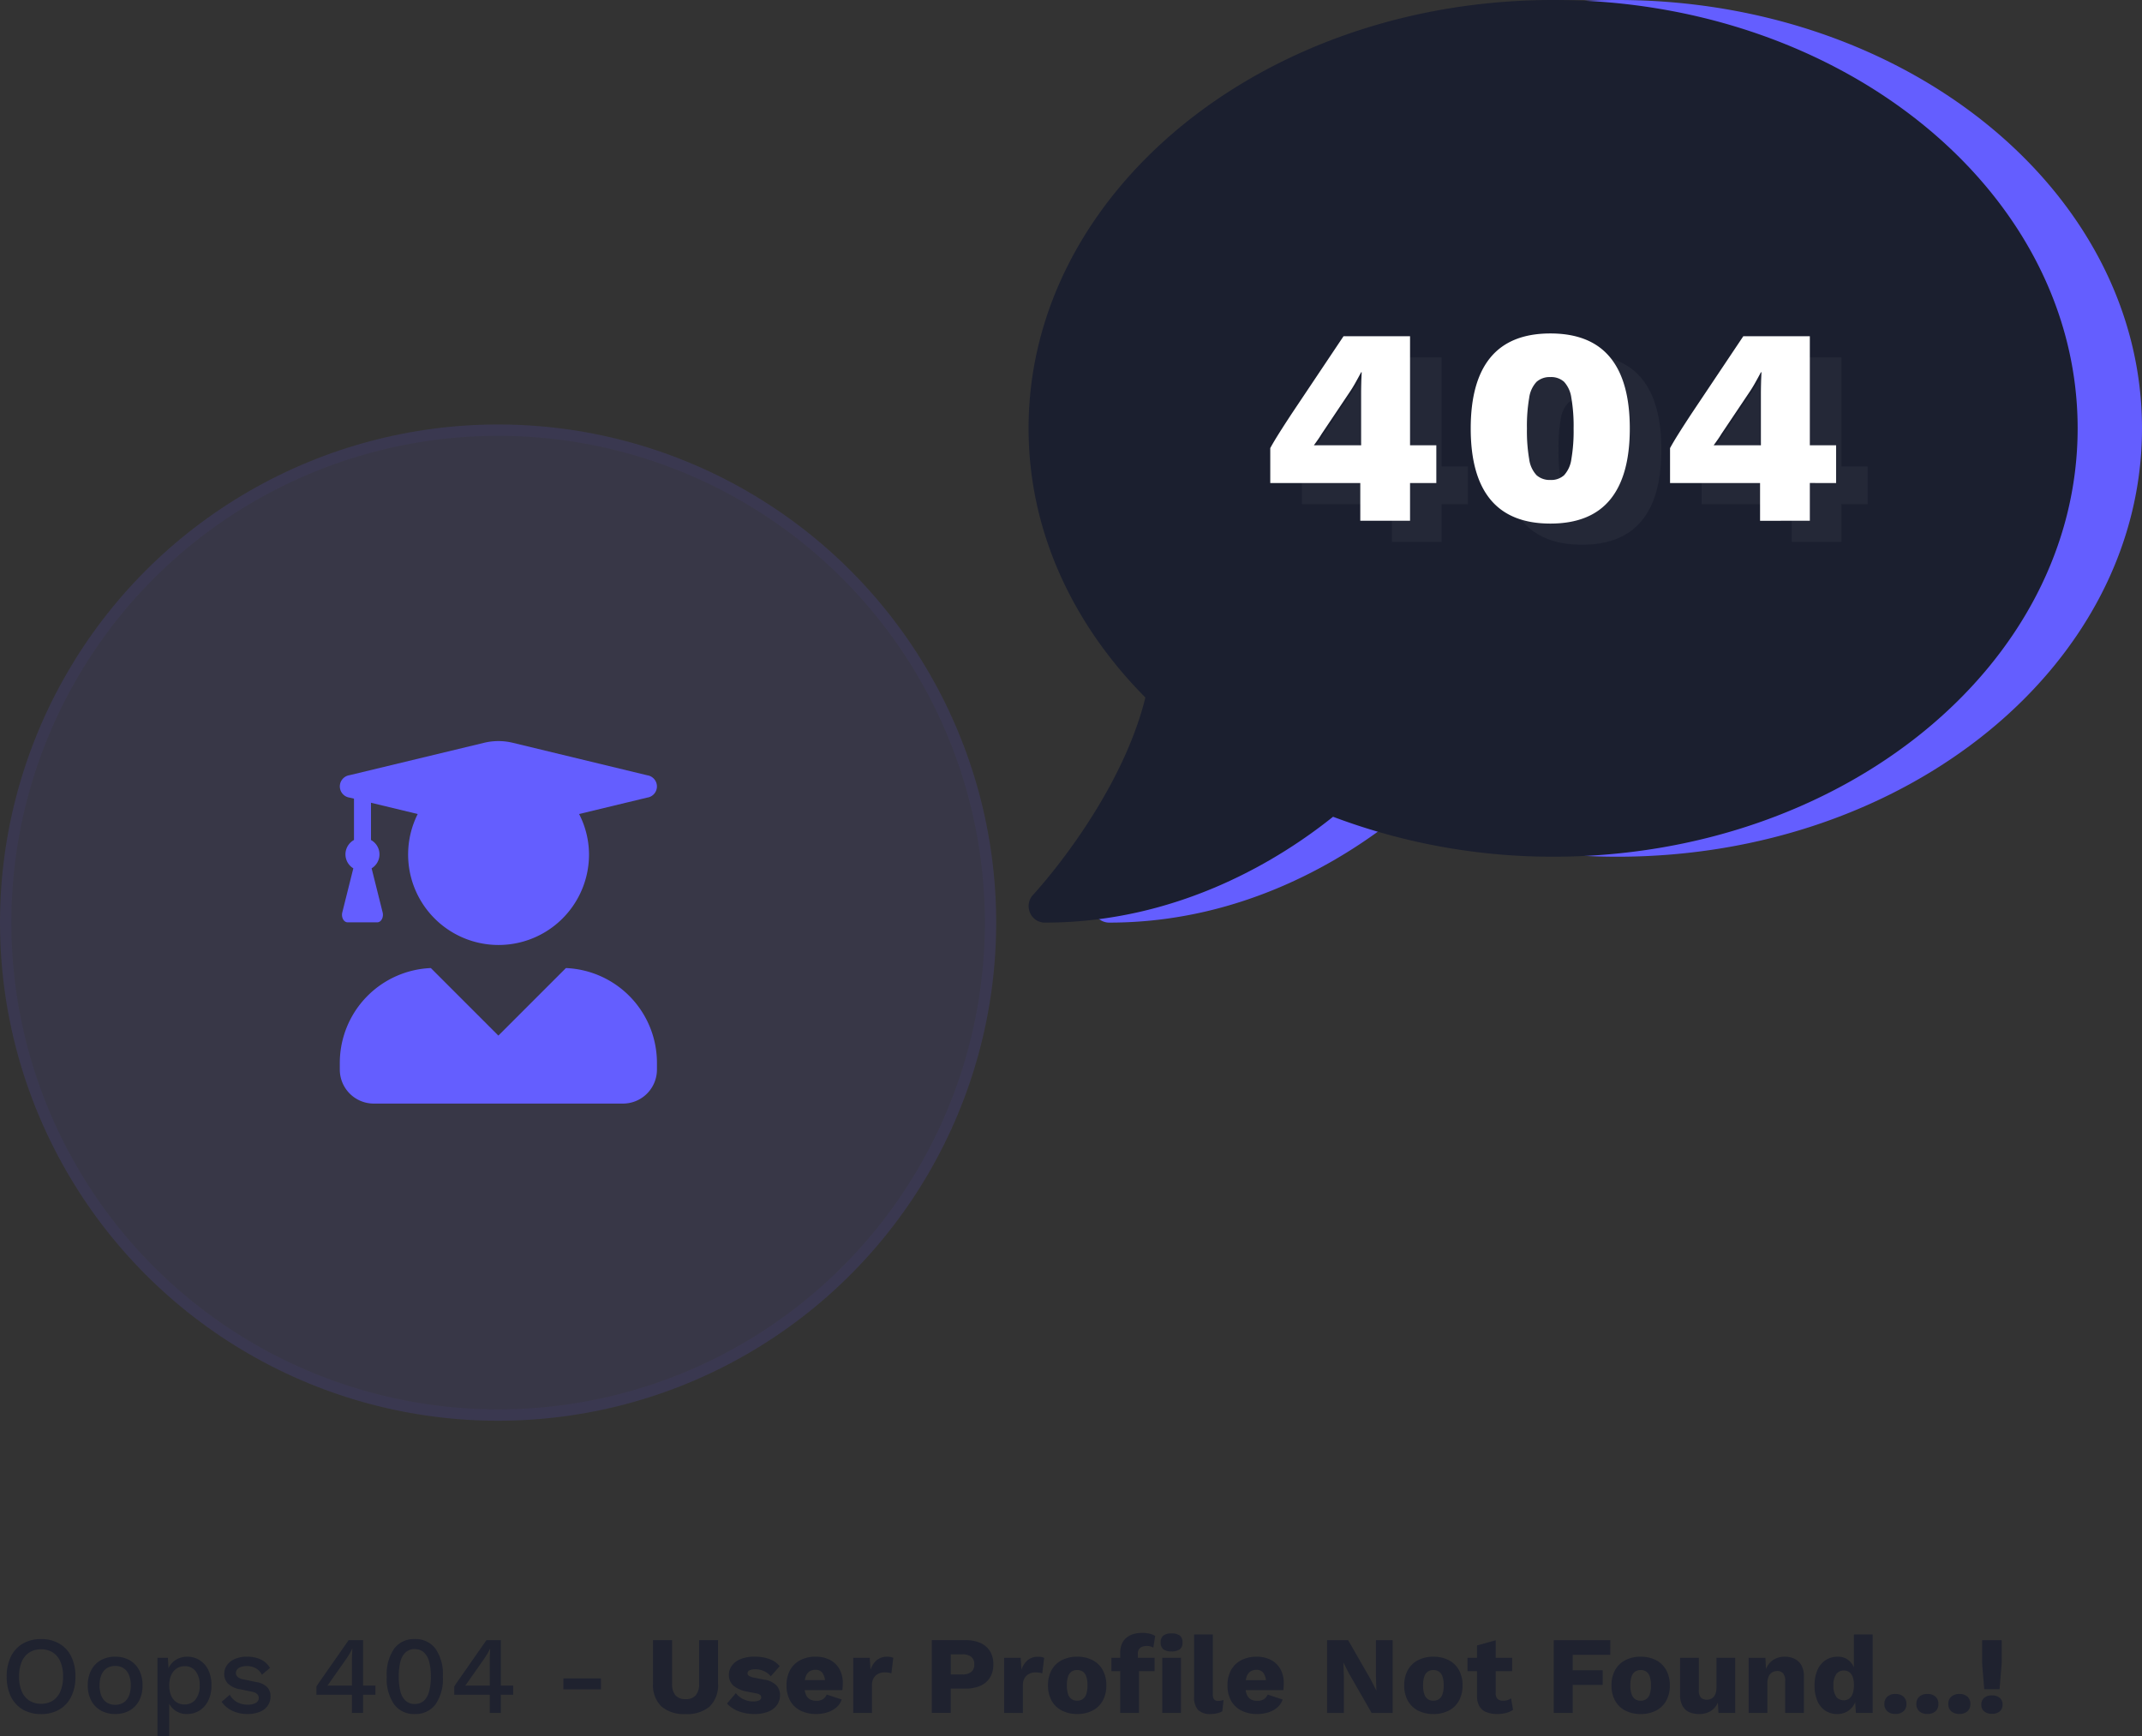 <svg xmlns="http://www.w3.org/2000/svg" width="377.097" height="305.615" viewBox="0 0 377.097 305.615">
  <rect x="0" y="0" width="377.097" height="305.615" fill="#333333" stroke="none"/>
  <g id="_404-illustration" data-name="404-illustration" transform="translate(-408 -411)">
    <path id="Path_129" data-name="Path 129" d="M7.744-19.241a6.263,6.263,0,0,1,3.222.8,5.321,5.321,0,0,1,2.1,2.271,7.822,7.822,0,0,1,.738,3.533,7.822,7.822,0,0,1-.738,3.533,5.321,5.321,0,0,1-2.1,2.271,6.263,6.263,0,0,1-3.222.8,6.223,6.223,0,0,1-3.2-.8,5.321,5.321,0,0,1-2.1-2.271,7.822,7.822,0,0,1-.738-3.533,7.822,7.822,0,0,1,.738-3.533,5.321,5.321,0,0,1,2.1-2.271A6.223,6.223,0,0,1,7.744-19.241Zm0,1.805a3.7,3.7,0,0,0-2.067.563,3.6,3.6,0,0,0-1.33,1.63,6.492,6.492,0,0,0-.466,2.6,6.508,6.508,0,0,0,.466,2.591,3.6,3.6,0,0,0,1.33,1.64,3.7,3.7,0,0,0,2.067.563,3.738,3.738,0,0,0,2.087-.563,3.6,3.6,0,0,0,1.33-1.64,6.508,6.508,0,0,0,.466-2.591,6.492,6.492,0,0,0-.466-2.6,3.6,3.6,0,0,0-1.33-1.63A3.738,3.738,0,0,0,7.744-17.436Zm13.063,1.3a5.084,5.084,0,0,1,2.5.6,4.227,4.227,0,0,1,1.7,1.737,5.634,5.634,0,0,1,.611,2.708,5.634,5.634,0,0,1-.611,2.708,4.227,4.227,0,0,1-1.7,1.737,5.084,5.084,0,0,1-2.5.6,5.084,5.084,0,0,1-2.5-.6,4.289,4.289,0,0,1-1.708-1.737,5.562,5.562,0,0,1-.621-2.708,5.562,5.562,0,0,1,.621-2.708A4.289,4.289,0,0,1,18.3-15.534,5.084,5.084,0,0,1,20.807-16.136Zm0,1.63a2.664,2.664,0,0,0-1.485.4,2.547,2.547,0,0,0-.941,1.155,4.663,4.663,0,0,0-.33,1.863,4.678,4.678,0,0,0,.33,1.854,2.541,2.541,0,0,0,.941,1.165,2.664,2.664,0,0,0,1.485.4,2.616,2.616,0,0,0,1.475-.4,2.564,2.564,0,0,0,.932-1.165,4.678,4.678,0,0,0,.33-1.854,4.663,4.663,0,0,0-.33-1.863,2.571,2.571,0,0,0-.932-1.155A2.616,2.616,0,0,0,20.807-14.505ZM28.241-2.161V-15.941h1.844l.155,2.717-.272-.33a3.824,3.824,0,0,1,.718-1.339,3.358,3.358,0,0,1,1.213-.912,3.833,3.833,0,0,1,1.6-.33,4.007,4.007,0,0,1,2.154.6,4.178,4.178,0,0,1,1.533,1.718,5.96,5.96,0,0,1,.563,2.708,6,6,0,0,1-.573,2.727,4.2,4.2,0,0,1-1.553,1.737,4.091,4.091,0,0,1-2.184.6,3.443,3.443,0,0,1-2.116-.65,3.547,3.547,0,0,1-1.242-1.66l.233-.33v6.522ZM33-7.731a2.374,2.374,0,0,0,1.97-.893,3.867,3.867,0,0,0,.708-2.465,3.948,3.948,0,0,0-.7-2.475,2.317,2.317,0,0,0-1.941-.9,2.469,2.469,0,0,0-1.427.417,2.747,2.747,0,0,0-.951,1.165,4.316,4.316,0,0,0-.34,1.8,4.443,4.443,0,0,0,.33,1.786,2.634,2.634,0,0,0,.932,1.165A2.465,2.465,0,0,0,33-7.731ZM44.1-6.043a6.2,6.2,0,0,1-2.659-.563,4.6,4.6,0,0,1-1.9-1.592l1.436-1.242a3.231,3.231,0,0,0,1.232,1.271,3.733,3.733,0,0,0,1.931.476A2.772,2.772,0,0,0,45.554-8a.968.968,0,0,0,.524-.873.966.966,0,0,0-.243-.65,1.72,1.72,0,0,0-.922-.437l-2.038-.427a4.153,4.153,0,0,1-2.213-1A2.436,2.436,0,0,1,40-13.147a2.556,2.556,0,0,1,.466-1.475,3.271,3.271,0,0,1,1.368-1.1A5.125,5.125,0,0,1,44-16.136a5.506,5.506,0,0,1,2.484.514,3.632,3.632,0,0,1,1.572,1.465l-1.436,1.2a2.451,2.451,0,0,0-1.087-1.155,3.165,3.165,0,0,0-1.495-.378,3.261,3.261,0,0,0-1.068.155,1.535,1.535,0,0,0-.679.427.953.953,0,0,0-.233.641.931.931,0,0,0,.291.679,2.093,2.093,0,0,0,1.048.446l2.213.466a3.444,3.444,0,0,1,1.97.922,2.31,2.31,0,0,1,.573,1.582,2.832,2.832,0,0,1-.485,1.64,3.12,3.12,0,0,1-1.4,1.1A5.531,5.531,0,0,1,44.1-6.043Zm18.381-.194v-3.2h-6.25v-1.417a1.437,1.437,0,0,1,.126-.233q.087-.136.2-.311L61.9-19.047h2.543v8h2.174v1.611H64.439v3.2ZM58.17-11.05h4.309v-4.522q0-.466.029-.961t.049-.98h-.039a9.687,9.687,0,0,1-.553,1.019q-.34.553-.631.961l-3.028,4.309a.729.729,0,0,0-.068.078Q58.209-11.109,58.17-11.05ZM73.542-6.043a4.337,4.337,0,0,1-3.62-1.679,7.882,7.882,0,0,1-1.31-4.92,7.882,7.882,0,0,1,1.31-4.92,4.337,4.337,0,0,1,3.62-1.679,4.357,4.357,0,0,1,3.639,1.679,7.882,7.882,0,0,1,1.31,4.92,7.882,7.882,0,0,1-1.31,4.92A4.357,4.357,0,0,1,73.542-6.043Zm0-1.766A2.336,2.336,0,0,0,75.1-8.343a3.265,3.265,0,0,0,.951-1.611,9.583,9.583,0,0,0,.32-2.688,9.583,9.583,0,0,0-.32-2.688,3.265,3.265,0,0,0-.951-1.611,2.336,2.336,0,0,0-1.562-.534,2.336,2.336,0,0,0-1.562.534,3.209,3.209,0,0,0-.941,1.611,9.867,9.867,0,0,0-.311,2.688,9.867,9.867,0,0,0,.311,2.688,3.209,3.209,0,0,0,.941,1.611A2.336,2.336,0,0,0,73.542-7.809Zm13.2,1.572v-3.2h-6.25v-1.417a1.437,1.437,0,0,1,.126-.233q.087-.136.2-.311l5.338-7.647H88.7v8h2.174v1.611H88.7v3.2ZM82.432-11.05h4.309v-4.522q0-.466.029-.961t.049-.98h-.039a9.687,9.687,0,0,1-.553,1.019q-.34.553-.631.961l-3.028,4.309a.729.729,0,0,0-.068.078Q82.47-11.109,82.432-11.05Zm23.893-1.262v1.922H99.706v-1.922Zm20.613-6.735v7.589a5.3,5.3,0,0,1-1.446,4.066,6.065,6.065,0,0,1-4.28,1.349,6.071,6.071,0,0,1-4.27-1.349,5.281,5.281,0,0,1-1.456-4.066v-7.589h3.358V-11.4a3.063,3.063,0,0,0,.592,2.057,2.23,2.23,0,0,0,1.776.679,2.255,2.255,0,0,0,1.8-.679A3.063,3.063,0,0,0,123.6-11.4v-7.647Zm6.347,13a7.562,7.562,0,0,1-2.708-.476,5.286,5.286,0,0,1-2.067-1.368l1.553-1.824a3.856,3.856,0,0,0,1.291,1.038,3.844,3.844,0,0,0,1.8.417,2.423,2.423,0,0,0,.99-.175.573.573,0,0,0,.388-.543.545.545,0,0,0-.194-.437,1.856,1.856,0,0,0-.776-.281L132.2-9.963a5.308,5.308,0,0,1-2.591-1.1,2.515,2.515,0,0,1-.767-1.912,2.706,2.706,0,0,1,.485-1.524,3.43,3.43,0,0,1,1.495-1.184,6.3,6.3,0,0,1,2.581-.456,7.307,7.307,0,0,1,2.6.427,4.114,4.114,0,0,1,1.786,1.242l-1.572,1.786a3.166,3.166,0,0,0-1.2-.912,3.586,3.586,0,0,0-1.475-.33,3.031,3.031,0,0,0-.786.087,1.057,1.057,0,0,0-.476.243.527.527,0,0,0-.155.388.538.538,0,0,0,.243.437,2.4,2.4,0,0,0,.9.32l1.766.349a3.77,3.77,0,0,1,2.154.99,2.463,2.463,0,0,1,.66,1.727,3.01,3.01,0,0,1-.5,1.708,3.358,3.358,0,0,1-1.514,1.194A6.429,6.429,0,0,1,133.284-6.043Zm10.947,0a6.036,6.036,0,0,1-2.785-.6,4.292,4.292,0,0,1-1.815-1.727,5.412,5.412,0,0,1-.641-2.717,5.412,5.412,0,0,1,.641-2.717,4.319,4.319,0,0,1,1.8-1.727,5.651,5.651,0,0,1,2.649-.6,5.35,5.35,0,0,1,2.611.592,4.022,4.022,0,0,1,1.64,1.63,4.91,4.91,0,0,1,.563,2.378q0,.349-.019.7a5.492,5.492,0,0,1-.058.582h-7.686v-1.766h6.23l-1.572.6a3.2,3.2,0,0,0-.417-1.786,1.446,1.446,0,0,0-1.291-.621,1.863,1.863,0,0,0-1.058.291,1.769,1.769,0,0,0-.66.912,4.78,4.78,0,0,0-.223,1.592,3.981,3.981,0,0,0,.252,1.543,1.7,1.7,0,0,0,.718.854,2.263,2.263,0,0,0,1.126.262,2.089,2.089,0,0,0,1.174-.291,1.74,1.74,0,0,0,.65-.815l2.64.873a3.068,3.068,0,0,1-.941,1.407,4.5,4.5,0,0,1-1.592.864A6.375,6.375,0,0,1,144.231-6.043Zm6.5-.194v-9.7h2.911l.136,2.1a3.646,3.646,0,0,1,1.1-1.689,2.812,2.812,0,0,1,1.854-.6,2.95,2.95,0,0,1,.631.058,1.343,1.343,0,0,1,.417.155l-.33,2.717a2.376,2.376,0,0,0-.495-.126,4.657,4.657,0,0,0-.728-.049,2.4,2.4,0,0,0-1.087.252,1.947,1.947,0,0,0-.805.747,2.376,2.376,0,0,0-.3,1.252v4.891Zm19.72-12.81a6.425,6.425,0,0,1,2.678.5,3.736,3.736,0,0,1,1.689,1.456,4.342,4.342,0,0,1,.582,2.31,4.342,4.342,0,0,1-.582,2.31,3.736,3.736,0,0,1-1.689,1.456,6.425,6.425,0,0,1-2.678.5h-2.543v4.27h-3.338v-12.81Zm-.524,6.036a2.453,2.453,0,0,0,1.582-.437,1.617,1.617,0,0,0,.534-1.33,1.617,1.617,0,0,0-.534-1.33,2.453,2.453,0,0,0-1.582-.437h-2.019v3.533ZM177.3-6.237v-9.7h2.911l.136,2.1a3.646,3.646,0,0,1,1.1-1.689,2.812,2.812,0,0,1,1.854-.6,2.949,2.949,0,0,1,.631.058,1.343,1.343,0,0,1,.417.155l-.33,2.717a2.375,2.375,0,0,0-.495-.126,4.657,4.657,0,0,0-.728-.049,2.4,2.4,0,0,0-1.087.252,1.947,1.947,0,0,0-.805.747,2.376,2.376,0,0,0-.3,1.252v4.891Zm12.849-9.9a5.816,5.816,0,0,1,2.688.592,4.3,4.3,0,0,1,1.805,1.727,5.4,5.4,0,0,1,.65,2.727,5.4,5.4,0,0,1-.65,2.727,4.3,4.3,0,0,1-1.805,1.727,5.816,5.816,0,0,1-2.688.592,5.787,5.787,0,0,1-2.659-.592,4.288,4.288,0,0,1-1.815-1.727,5.4,5.4,0,0,1-.65-2.727,5.4,5.4,0,0,1,.65-2.727,4.288,4.288,0,0,1,1.815-1.727A5.787,5.787,0,0,1,190.154-16.136Zm0,2.349a1.709,1.709,0,0,0-.97.272,1.679,1.679,0,0,0-.621.873,4.726,4.726,0,0,0-.213,1.553,4.637,4.637,0,0,0,.213,1.543,1.734,1.734,0,0,0,.621.873,1.665,1.665,0,0,0,.97.281,1.7,1.7,0,0,0,.99-.281,1.734,1.734,0,0,0,.621-.873,4.636,4.636,0,0,0,.213-1.543,4.725,4.725,0,0,0-.213-1.553,1.679,1.679,0,0,0-.621-.873A1.744,1.744,0,0,0,190.154-13.787Zm11.452-6.541a5.309,5.309,0,0,1,1.4.165,2.8,2.8,0,0,1,.893.378l-.33,2.057a1.839,1.839,0,0,0-.485-.214,2.516,2.516,0,0,0-.679-.078,1.88,1.88,0,0,0-1.116.311,1.244,1.244,0,0,0-.437,1.087v1.262l.194.543v8.579h-3.3v-10.6a3.818,3.818,0,0,1,.3-1.592,2.873,2.873,0,0,1,.844-1.087,3.506,3.506,0,0,1,1.242-.621A5.488,5.488,0,0,1,201.605-20.328Zm2.193,4.387v2.349H196.19v-2.349Zm2.989-1.126a2.287,2.287,0,0,1-1.465-.378,1.464,1.464,0,0,1-.456-1.194,1.489,1.489,0,0,1,.456-1.213,2.287,2.287,0,0,1,1.465-.378,2.293,2.293,0,0,1,1.456.378,1.473,1.473,0,0,1,.466,1.213,1.448,1.448,0,0,1-.466,1.194A2.293,2.293,0,0,1,206.788-17.067Zm1.65,1.126v9.7h-3.3v-9.7Zm5.609-4.115v10.52a1.5,1.5,0,0,0,.214.912.86.86,0,0,0,.718.272,2.534,2.534,0,0,0,.485-.039q.194-.039.466-.116l-.213,1.98a3.2,3.2,0,0,1-.912.349,4.7,4.7,0,0,1-1.106.136,3.034,3.034,0,0,1-2.251-.718,3.288,3.288,0,0,1-.7-2.349V-20.056Zm7.822,14.014a6.036,6.036,0,0,1-2.785-.6,4.292,4.292,0,0,1-1.815-1.727,5.412,5.412,0,0,1-.64-2.717,5.412,5.412,0,0,1,.64-2.717,4.319,4.319,0,0,1,1.8-1.727,5.651,5.651,0,0,1,2.649-.6,5.35,5.35,0,0,1,2.611.592,4.022,4.022,0,0,1,1.64,1.63,4.909,4.909,0,0,1,.563,2.378q0,.349-.019.7a5.493,5.493,0,0,1-.058.582h-7.686v-1.766h6.23l-1.572.6A3.2,3.2,0,0,0,223-13.2a1.446,1.446,0,0,0-1.291-.621,1.863,1.863,0,0,0-1.058.291,1.769,1.769,0,0,0-.66.912,4.779,4.779,0,0,0-.223,1.592,3.981,3.981,0,0,0,.252,1.543,1.7,1.7,0,0,0,.718.854,2.263,2.263,0,0,0,1.126.262,2.089,2.089,0,0,0,1.174-.291,1.739,1.739,0,0,0,.65-.815l2.64.873a3.068,3.068,0,0,1-.941,1.407,4.5,4.5,0,0,1-1.592.864A6.375,6.375,0,0,1,221.869-6.043Zm23.835-13v12.81H242l-3.979-6.929-.97-1.9h-.019l.078,2.368v6.463h-2.95v-12.81h3.707l3.979,6.929.97,1.9h.019l-.078-2.368v-6.463Zm7.162,2.911a5.816,5.816,0,0,1,2.688.592,4.3,4.3,0,0,1,1.805,1.727,5.4,5.4,0,0,1,.65,2.727,5.4,5.4,0,0,1-.65,2.727,4.3,4.3,0,0,1-1.805,1.727,5.816,5.816,0,0,1-2.688.592,5.787,5.787,0,0,1-2.659-.592,4.288,4.288,0,0,1-1.815-1.727,5.4,5.4,0,0,1-.65-2.727,5.4,5.4,0,0,1,.65-2.727,4.288,4.288,0,0,1,1.815-1.727A5.787,5.787,0,0,1,252.866-16.136Zm0,2.349a1.709,1.709,0,0,0-.97.272,1.679,1.679,0,0,0-.621.873,4.726,4.726,0,0,0-.213,1.553,4.637,4.637,0,0,0,.213,1.543,1.734,1.734,0,0,0,.621.873,1.665,1.665,0,0,0,.97.281,1.7,1.7,0,0,0,.99-.281,1.734,1.734,0,0,0,.621-.873,4.637,4.637,0,0,0,.213-1.543,4.726,4.726,0,0,0-.213-1.553,1.679,1.679,0,0,0-.621-.873A1.744,1.744,0,0,0,252.866-13.787Zm10.986-5.241v9.336a1.277,1.277,0,0,0,.34,1,1.371,1.371,0,0,0,.941.3,2.7,2.7,0,0,0,.805-.107,1.9,1.9,0,0,0,.611-.32L266.9-6.78a3.68,3.68,0,0,1-1.223.543,5.924,5.924,0,0,1-1.514.194,5.31,5.31,0,0,1-1.912-.311,2.5,2.5,0,0,1-1.242-.99,3.411,3.411,0,0,1-.456-1.805v-8.967Zm2.892,3.086v2.349h-7.861v-2.349Zm17.274-.524H277.4v2.717h5.279v2.581H277.4v4.93h-3.338v-12.81h9.957Zm5.338.33a5.816,5.816,0,0,1,2.688.592,4.3,4.3,0,0,1,1.805,1.727,5.4,5.4,0,0,1,.65,2.727,5.4,5.4,0,0,1-.65,2.727,4.3,4.3,0,0,1-1.805,1.727,5.816,5.816,0,0,1-2.688.592,5.787,5.787,0,0,1-2.659-.592,4.288,4.288,0,0,1-1.815-1.727,5.4,5.4,0,0,1-.65-2.727,5.4,5.4,0,0,1,.65-2.727,4.288,4.288,0,0,1,1.815-1.727A5.787,5.787,0,0,1,289.355-16.136Zm0,2.349a1.709,1.709,0,0,0-.97.272,1.679,1.679,0,0,0-.621.873,4.725,4.725,0,0,0-.214,1.553,4.636,4.636,0,0,0,.214,1.543,1.734,1.734,0,0,0,.621.873,1.666,1.666,0,0,0,.97.281,1.7,1.7,0,0,0,.99-.281,1.734,1.734,0,0,0,.621-.873,4.636,4.636,0,0,0,.214-1.543,4.725,4.725,0,0,0-.214-1.553,1.679,1.679,0,0,0-.621-.873A1.744,1.744,0,0,0,289.355-13.787Zm10.287,7.744a4.161,4.161,0,0,1-1.737-.34,2.53,2.53,0,0,1-1.174-1.1,4.011,4.011,0,0,1-.427-1.98v-6.483h3.3v5.706a1.816,1.816,0,0,0,.369,1.3,1.418,1.418,0,0,0,1.048.369,1.736,1.736,0,0,0,.66-.126,1.452,1.452,0,0,0,.543-.388,1.784,1.784,0,0,0,.359-.679,3.4,3.4,0,0,0,.126-.98v-5.2h3.3v9.7h-2.95l-.1-1.824a3.273,3.273,0,0,1-1.3,1.524A3.89,3.89,0,0,1,299.642-6.043Zm8.734-.194v-9.7h2.95L311.5-12.6l-.369-.369a4.358,4.358,0,0,1,.689-1.747,3.205,3.205,0,0,1,1.242-1.058,3.827,3.827,0,0,1,1.679-.359,3.761,3.761,0,0,1,1.757.388,2.819,2.819,0,0,1,1.174,1.145,3.831,3.831,0,0,1,.427,1.9v6.463h-3.3v-5.59a1.962,1.962,0,0,0-.388-1.4,1.341,1.341,0,0,0-.99-.388,1.79,1.79,0,0,0-.873.223,1.53,1.53,0,0,0-.641.708,3.038,3.038,0,0,0-.233,1.3v5.143Zm15.605.194a3.752,3.752,0,0,1-2.106-.592,3.831,3.831,0,0,1-1.4-1.718,6.675,6.675,0,0,1-.495-2.7,6.612,6.612,0,0,1,.514-2.756,3.969,3.969,0,0,1,1.436-1.727,3.8,3.8,0,0,1,2.125-.6,2.873,2.873,0,0,1,2.125.805,3.807,3.807,0,0,1,1.038,2.048l-.311.408v-7.181h3.3V-6.237h-2.95l-.214-3.3.388.291a3.839,3.839,0,0,1-.592,1.689,3.364,3.364,0,0,1-1.2,1.116A3.4,3.4,0,0,1,323.981-6.043Zm1.145-2.426a1.547,1.547,0,0,0,.961-.3,1.881,1.881,0,0,0,.611-.9,4.442,4.442,0,0,0,.214-1.475,4.159,4.159,0,0,0-.2-1.388,1.826,1.826,0,0,0-.6-.873,1.547,1.547,0,0,0-.961-.3,1.622,1.622,0,0,0-1.349.631,3.223,3.223,0,0,0-.495,1.989,3.272,3.272,0,0,0,.485,1.989A1.6,1.6,0,0,0,325.127-8.469Zm9.084-1.106a2.048,2.048,0,0,1,1.427.466,1.665,1.665,0,0,1,.514,1.3,1.641,1.641,0,0,1-.514,1.281,2.048,2.048,0,0,1-1.427.466,2.055,2.055,0,0,1-1.417-.466,1.626,1.626,0,0,1-.524-1.281,1.649,1.649,0,0,1,.524-1.3A2.055,2.055,0,0,1,334.21-9.575Zm5.629,0a2.048,2.048,0,0,1,1.427.466,1.665,1.665,0,0,1,.514,1.3,1.641,1.641,0,0,1-.514,1.281,2.048,2.048,0,0,1-1.427.466,2.055,2.055,0,0,1-1.417-.466,1.626,1.626,0,0,1-.524-1.281,1.649,1.649,0,0,1,.524-1.3A2.055,2.055,0,0,1,339.839-9.575Zm5.629,0a2.048,2.048,0,0,1,1.427.466,1.665,1.665,0,0,1,.514,1.3,1.641,1.641,0,0,1-.514,1.281,2.048,2.048,0,0,1-1.427.466,2.055,2.055,0,0,1-1.417-.466,1.626,1.626,0,0,1-.524-1.281,1.649,1.649,0,0,1,.524-1.3A2.055,2.055,0,0,1,345.468-9.575Zm7.453-9.472v4.134l-.369,4.5h-2.7l-.369-4.5v-4.134Zm-1.727,9.724a2.058,2.058,0,0,1,1.388.427,1.5,1.5,0,0,1,.495,1.2,1.481,1.481,0,0,1-.495,1.184,2.058,2.058,0,0,1-1.388.427,2.035,2.035,0,0,1-1.359-.427,1.467,1.467,0,0,1-.5-1.184,1.49,1.49,0,0,1,.5-1.2A2.035,2.035,0,0,1,351.193-9.323Z" transform="translate(407.476 718.775)" fill="#1b1f2f" opacity="0.8"/>
    <g id="comment" transform="translate(589.081 411)">
      <path id="Icon_awesome-comment" data-name="Icon awesome-comment" d="M92.343,2.25C41.338,2.25,0,36,0,77.656c0,17.981,7.719,34.44,20.561,47.383C16.052,143.31.974,159.588.794,159.769a2.893,2.893,0,0,0-.541,3.154,2.825,2.825,0,0,0,2.633,1.74c23.915,0,41.843-11.528,50.716-18.634a109.52,109.52,0,0,0,38.741,7.033c51,0,92.343-33.751,92.343-75.406S143.348,2.25,92.343,2.25Z" transform="translate(11.33 -2.25)" fill="#645eff"/>
      <path id="Icon_awesome-comment-2" data-name="Icon awesome-comment" d="M92.343,2.25C41.338,2.25,0,36,0,77.656c0,17.981,7.719,34.44,20.561,47.383C16.052,143.31.974,159.588.794,159.769a2.893,2.893,0,0,0-.541,3.154,2.825,2.825,0,0,0,2.633,1.74c23.915,0,41.843-11.528,50.716-18.634a109.52,109.52,0,0,0,38.741,7.033c51,0,92.343-33.751,92.343-75.406S143.348,2.25,92.343,2.25Z" transform="translate(0 -2.25)" fill="#1b1f2f"/>
      <path id="Path_128" data-name="Path 128" d="M-55.259-14.595v-6.644H-71.107v-6.152q.591-1.083,1.55-2.608t2.289-3.544l9.056-13.535H-46.5v19.194h4.626v6.644H-46.5v6.644Zm-8.17-13.288h8.318v-9.056q0-.837.025-1.8t.074-1.993h-.1q-.492.935-1.034,1.895t-1.083,1.747L-62.051-29.9q-.3.492-.64.984T-63.429-27.883ZM-21.791-14.1q-7.038,0-10.532-4.208t-3.494-12.526q0-8.318,3.494-12.526t10.532-4.208q7.038,0,10.508,4.208t3.47,12.526q0,8.318-3.47,12.526T-21.791-14.1Zm0-7.678a3.37,3.37,0,0,0,2.412-.837,5.236,5.236,0,0,0,1.28-2.83,29.09,29.09,0,0,0,.394-5.389,29.09,29.09,0,0,0-.394-5.389,5.236,5.236,0,0,0-1.28-2.83,3.37,3.37,0,0,0-2.412-.837,3.46,3.46,0,0,0-2.436.837,5.124,5.124,0,0,0-1.3,2.83,29.09,29.09,0,0,0-.394,5.389,29.09,29.09,0,0,0,.394,5.389,5.124,5.124,0,0,0,1.3,2.83A3.46,3.46,0,0,0-21.791-21.78Zm36.912,7.186v-6.644H-.727v-6.152Q-.136-28.474.824-30t2.289-3.544l9.056-13.535H23.882v19.194h4.626v6.644H23.882v6.644ZM6.951-27.883h8.318v-9.056q0-.837.025-1.8t.074-1.993h-.1q-.492.935-1.034,1.895t-1.083,1.747L8.329-29.9q-.3.492-.64.984T6.951-27.883Z" transform="translate(119.214 109.991)" fill="#fff" opacity="0.04"/>
      <path id="Path_127" data-name="Path 127" d="M-55.259-14.595v-6.644H-71.107v-6.152q.591-1.083,1.55-2.608t2.289-3.544l9.056-13.535H-46.5v19.194h4.626v6.644H-46.5v6.644Zm-8.17-13.288h8.318v-9.056q0-.837.025-1.8t.074-1.993h-.1q-.492.935-1.034,1.895t-1.083,1.747L-62.051-29.9q-.3.492-.64.984T-63.429-27.883ZM-21.791-14.1q-7.038,0-10.532-4.208t-3.494-12.526q0-8.318,3.494-12.526t10.532-4.208q7.038,0,10.508,4.208t3.47,12.526q0,8.318-3.47,12.526T-21.791-14.1Zm0-7.678a3.37,3.37,0,0,0,2.412-.837,5.236,5.236,0,0,0,1.28-2.83,29.09,29.09,0,0,0,.394-5.389,29.09,29.09,0,0,0-.394-5.389,5.236,5.236,0,0,0-1.28-2.83,3.37,3.37,0,0,0-2.412-.837,3.46,3.46,0,0,0-2.436.837,5.124,5.124,0,0,0-1.3,2.83,29.09,29.09,0,0,0-.394,5.389,29.09,29.09,0,0,0,.394,5.389,5.124,5.124,0,0,0,1.3,2.83A3.46,3.46,0,0,0-21.791-21.78Zm36.912,7.186v-6.644H-.727v-6.152Q-.136-28.474.824-30t2.289-3.544l9.056-13.535H23.882v19.194h4.626v6.644H23.882v6.644ZM6.951-27.883h8.318v-9.056q0-.837.025-1.8t.074-1.993h-.1q-.492.935-1.034,1.895t-1.083,1.747L8.329-29.9q-.3.492-.64.984T6.951-27.883Z" transform="translate(113.656 106.269)" fill="#fff"/>
    </g>
    <g id="icon" transform="translate(408 485.724)">
      <g id="Ellipse_12" data-name="Ellipse 12" transform="translate(0 0)" fill="rgba(100,94,255,0.1)" stroke="rgba(100,94,255,0.05)" stroke-width="2">
        <circle cx="87.689" cy="87.689" r="87.689" stroke="none"/>
        <circle cx="87.689" cy="87.689" r="86.689" fill="none"/>
      </g>
      <path id="icon-user-graduate" d="M39.805,39.956,27.916,51.845,16.027,39.956A16.712,16.712,0,0,0,0,56.631v1.2a5.984,5.984,0,0,0,5.982,5.982H49.85a5.984,5.984,0,0,0,5.982-5.982v-1.2A16.712,16.712,0,0,0,39.805,39.956ZM1.695,9.946l.8.187v7.278A2.879,2.879,0,0,0,2.38,22.4L.436,30.161c-.212.86.262,1.745.947,1.745H6.593c.685,0,1.159-.885.947-1.745L5.6,22.4a2.879,2.879,0,0,0-.112-4.985V10.856l8.225,1.982a15.923,15.923,0,1,0,30.159,7.1,15.668,15.668,0,0,0-1.745-7.1l12-2.891a1.983,1.983,0,0,0,0-3.926L30.4.288a10.705,10.705,0,0,0-4.948,0L1.695,6.008A1.992,1.992,0,0,0,1.695,9.946Z" transform="translate(59.823 55.734)" fill="#645eff"/>
    </g>
  </g>
</svg>
